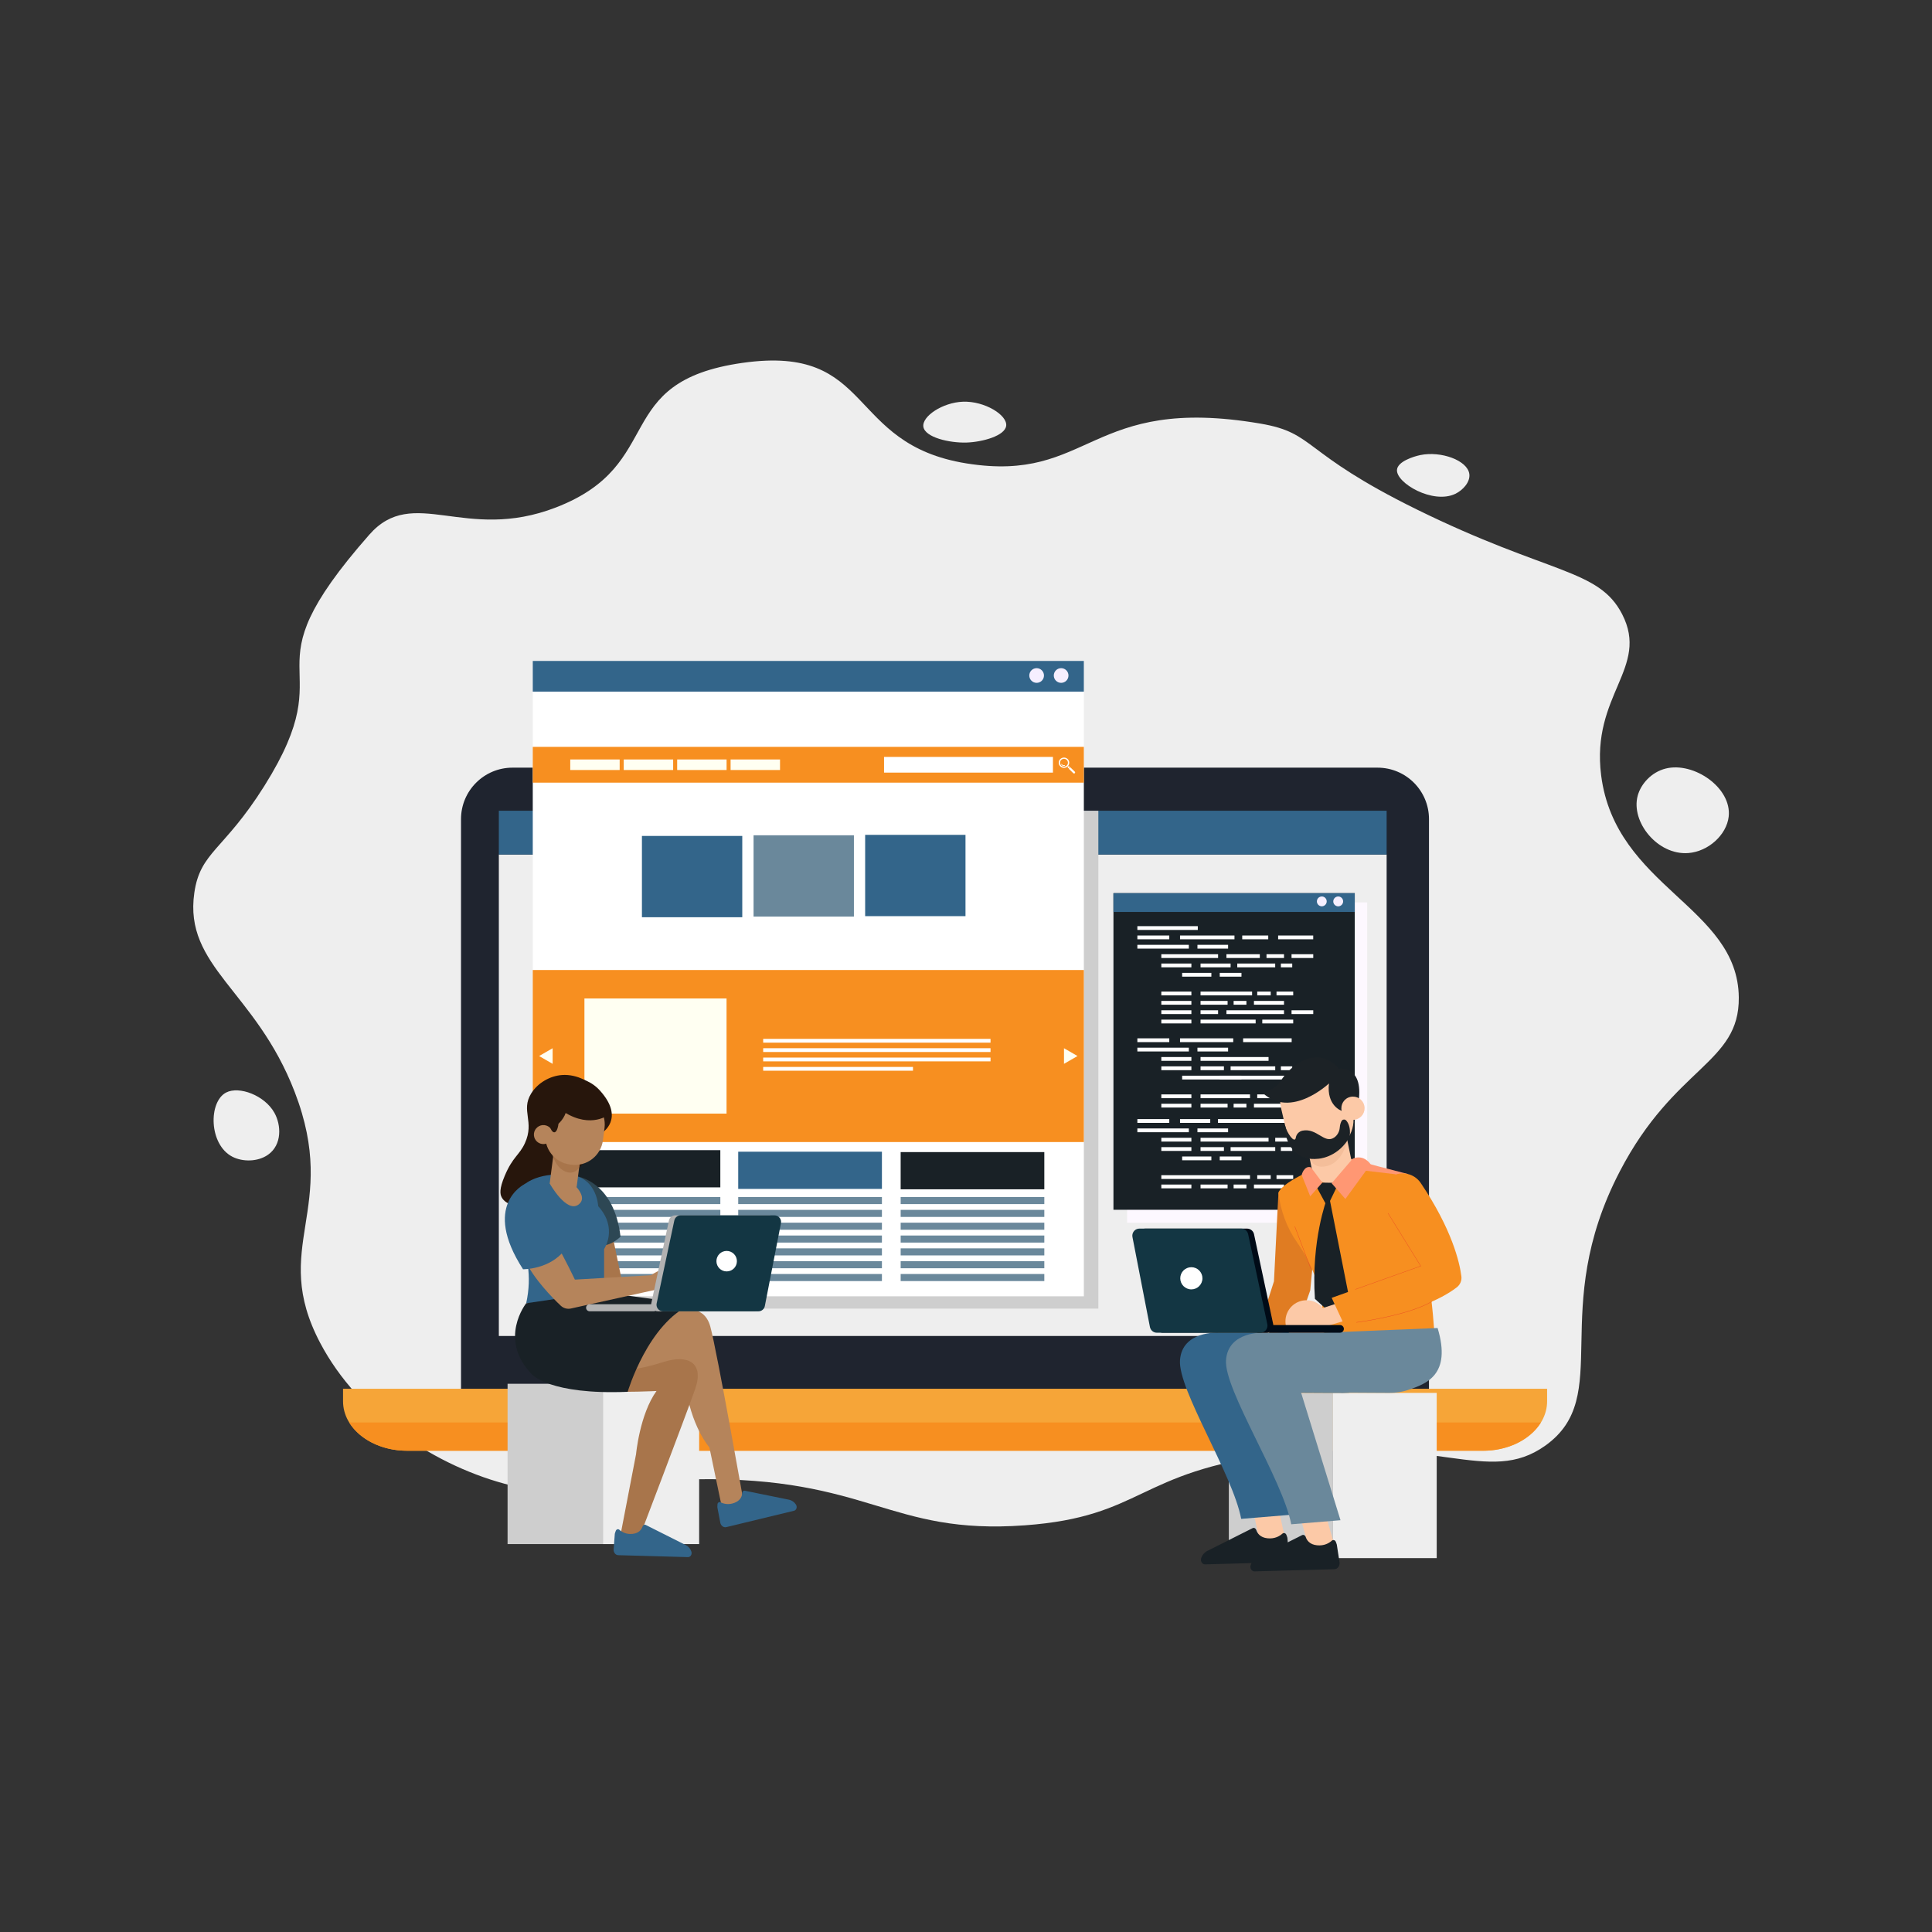 <svg xmlns="http://www.w3.org/2000/svg" xmlns:xlink="http://www.w3.org/1999/xlink" id="Layer_1" x="0px" y="0px" viewBox="0 0 5000 5000" style="enable-background:new 0 0 5000 5000;" xml:space="preserve">
<rect x="0" y="0" width="5000" height="5000" fill="#333333" stroke="none"/>
<style type="text/css">
	.st0{fill:#F78F20;}
	.st1{fill:#33658A;}
	.st2{fill:#EEEEEE;}
	.st3{fill:#FFFFFF;stroke:#F78F20;stroke-width:8;stroke-miterlimit:10;}
	.st4{fill:#FFFFFF;stroke:#33658A;stroke-width:8;stroke-miterlimit:10;}
	.st5{fill:#2D4754;}
	.st6{fill:#192126;}
	.st7{fill:#6A889B;}
	.st8{fill:#F6A538;}
	.st9{fill:#E07C22;}
	.st10{fill-rule:evenodd;clip-rule:evenodd;fill:#1F242F;}
	.st11{fill-rule:evenodd;clip-rule:evenodd;fill:#F6A538;}
	.st12{fill-rule:evenodd;clip-rule:evenodd;fill:#EEEEEE;}
	.st13{fill:#FDF8FF;}
	.st14{fill:#CECECE;}
	.st15{fill-rule:evenodd;clip-rule:evenodd;fill:#F78F20;}
	.st16{fill:#FFFFFF;}
	.st17{fill-rule:evenodd;clip-rule:evenodd;fill:#FFFFFF;}
	.st18{fill-rule:evenodd;clip-rule:evenodd;fill:#F6EFFF;}
	.st19{fill:#FFFFF2;}
	.st20{fill-rule:evenodd;clip-rule:evenodd;fill:#FFFFF2;}
	.st21{fill:#27160C;}
	.st22{fill:#A8754B;}
	.st23{fill:#B5845B;}
	.st24{fill:#B2B2B2;}
	.st25{fill:#133643;}
	.st26{fill:#FCC9A7;}
	.st27{fill:#FF9773;}
	.st28{fill:#F4BE9A;}
	.st29{fill:#1C2226;}
	.st30{fill:#000B17;}
	.st31{fill:#EA4D22;}
</style>
<path class="st2" d="M1438.7,1313.3c-236.2,91.3-368.9-59.3-483,70.5C623.6,1761.3,896.4,1696,684,2034.2  c-105.2,167.5-165.8,170-181.1,276.4c-27.6,191.6,158.4,252.5,259.6,514.9c117.9,305.5-66,399.6,66.4,650.5  c99,187.5,300,321,495.1,368.6c169.8,41.4,211.6-12.3,477-16.3c449.5-6.7,498.4,145,851.4,119.2c306.9-22.4,289.6-138.5,652.1-184.3  c411.6-51.9,546.5,83.5,694.4-21.7c180.5-128.4,5.2-348.5,193.2-710.1c141.8-272.8,309.5-278.4,307.9-449.9  c-2.2-235.5-319.1-284.8-356.2-574.6c-26.7-208.9,125.8-278.2,54.3-417.4c-60.7-118.1-188-102.2-531.4-271  c-301.1-148.1-260.8-197.7-404.6-222.2c-444.8-75.9-438,154.7-760.8,103c-314-50.3-236.6-308.8-579.7-260.2  C1577.6,988,1727.6,1201.7,1438.7,1313.3z"></path>
<g>
	<path class="st2" d="M2389.7,1104.6c4.3,27.2,66.9,42.1,111.7,40.7c40.8-1.3,99.5-17.3,102.6-43.4c3.4-27.6-55.6-64.3-111.7-62.3   C2439.7,1041.4,2385.4,1077.5,2389.7,1104.6z"></path>
</g>
<g>
	<path class="st2" d="M3615.4,1215.7c-3,34.2,93,90.2,151,62.3c20-9.6,39.1-31,36.2-51.5c-4.9-35.1-73.1-59.8-126.8-48.8   C3656.8,1181.7,3617.3,1194.6,3615.4,1215.7z"></path>
</g>
<g>
	<path class="st2" d="M4310.8,1989c-36.7,9.2-64.2,39.5-72.5,70.5c-18.1,67.7,51.5,154.1,130.8,148.2c52.3-3.9,99.2-47.2,104.7-94   C4482.5,2039.1,4383.8,1970.8,4310.8,1989z"></path>
</g>
<g>
	<path class="st2" d="M585.3,2827.4c33.5-17.3,99.5,7.2,124.8,52.4c17.9,31.9,20.1,82.6-16.1,108.4c-26.6,19-66.3,19-92.6,5.4   C540.2,2962.1,539.1,2851.3,585.3,2827.4z"></path>
</g>
<path class="st10" d="M3698.4,3604.5c0,73.6-59.6,133.2-133.2,133.2c0,0,0,0,0,0H1326.4c-73.6,0-133.2-59.6-133.3-133.2c0,0,0,0,0,0  V2119.9c0-73.6,59.7-133.2,133.2-133.2c0,0,0,0,0,0h2238.7c73.6,0,133.2,59.6,133.2,133.2c0,0,0,0,0,0V3604.5z"></path>
<path class="st11" d="M887.8,3594.1v32.5c0,70.6,74.2,127.9,165.7,127.9h2784.6c91.5,0,165.8-57.3,165.8-127.9v-32.5H887.8z"></path>
<polygon class="st12" points="1291,2098.2 1291,3457.5 3588.6,3457.5 3588.6,2211.5 1291,2211.5 "></polygon>
<g>
	<rect x="2916.9" y="2335.4" class="st13" width="621.3" height="829.1"></rect>
</g>
<rect x="1291" y="2098.2" class="st1" width="2297.6" height="113.3"></rect>
<g>
	<rect x="1430.2" y="2098.2" class="st14" width="1412.3" height="1288.5"></rect>
</g>
<path class="st15" d="M3987.9,3681.3H903.7c26.5,43.1,83.2,73,149,73.2h2788.2c26.2-0.2,52-5.4,76.2-15.4h0.1l0.4-0.2h0.1l0.7-0.3  l0.2-0.1l0.3-0.1c0.1-0.1,0.2-0.1,0.3-0.1c0.1,0,0.2-0.1,0.2-0.1l0.5-0.2c0.1,0,0.1,0,0.1-0.1l0.5-0.2l0,0  C3949.7,3724.6,3973.4,3704.9,3987.9,3681.3z"></path>
<rect x="2881.6" y="2311.5" class="st6" width="624.5" height="819.4"></rect>
<rect x="2943.5" y="2396.9" class="st16" width="156.4" height="9.8"></rect>
<rect x="2943.5" y="2421.1" class="st16" width="82.6" height="9.8"></rect>
<rect x="2943.5" y="2445.2" class="st16" width="133.2" height="9.8"></rect>
<rect x="3005.5" y="2493.6" class="st16" width="77.8" height="9.8"></rect>
<rect x="3059.4" y="2517.8" class="st16" width="75.6" height="9.8"></rect>
<rect x="3053.9" y="2421.1" class="st16" width="140.9" height="9.8"></rect>
<rect x="3214.9" y="2421.1" class="st16" width="67.3" height="9.8"></rect>
<rect x="3307.8" y="2421.1" class="st16" width="90.8" height="9.8"></rect>
<rect x="3099" y="2445.2" class="st16" width="79.3" height="9.8"></rect>
<polygon class="st17" points="3083.2,2469.5 3068.6,2469.5 3005.5,2469.5 3005.5,2479.3 3068.6,2479.3 3083.2,2479.3 3152.4,2479.3   3152.4,2469.5 "></polygon>
<rect x="3107" y="2493.6" class="st16" width="77.8" height="9.8"></rect>
<rect x="3174" y="2469.5" class="st16" width="86.4" height="9.8"></rect>
<rect x="3277.7" y="2469.5" class="st16" width="45.3" height="9.8"></rect>
<rect x="3342.5" y="2469.5" class="st16" width="56.2" height="9.8"></rect>
<rect x="3202" y="2493.6" class="st16" width="98.2" height="9.8"></rect>
<rect x="3314.9" y="2493.6" class="st16" width="29.4" height="9.8"></rect>
<rect x="3156.7" y="2517.8" class="st16" width="56.2" height="9.8"></rect>
<rect x="3005.5" y="2566.2" class="st16" width="77.8" height="9.8"></rect>
<rect x="3005.5" y="2590.4" class="st16" width="77.8" height="9.8"></rect>
<rect x="3107" y="2590.4" class="st16" width="70" height="9.8"></rect>
<polygon class="st17" points="3184.9,2566.2 3174,2566.2 3107,2566.2 3107,2576 3174,2576 3184.9,2576 3240.4,2576 3240.4,2566.2   "></polygon>
<rect x="3253.7" y="2566.2" class="st16" width="34.9" height="9.8"></rect>
<rect x="3303.6" y="2566.2" class="st16" width="43.2" height="9.8"></rect>
<rect x="3245.2" y="2590.4" class="st16" width="77.8" height="9.8"></rect>
<rect x="3005.5" y="2614.6" class="st16" width="77.8" height="9.8"></rect>
<rect x="3005.5" y="2638.8" class="st16" width="77.8" height="9.8"></rect>
<rect x="3107" y="2614.6" class="st16" width="45.4" height="9.8"></rect>
<rect x="3107" y="2638.8" class="st16" width="142.6" height="9.8"></rect>
<polygon class="st17" points="3260.4,2614.6 3225.1,2614.6 3174,2614.6 3174,2624.4 3225.1,2624.4 3260.4,2624.4 3323,2624.4   3323,2614.6 "></polygon>
<rect x="3342.5" y="2614.6" class="st16" width="56.2" height="9.8"></rect>
<rect x="3266.8" y="2638.8" class="st16" width="80" height="9.8"></rect>
<rect x="3192.6" y="2590.4" class="st16" width="33.1" height="9.8"></rect>
<rect x="2943.5" y="2687.2" class="st16" width="82.6" height="9.8"></rect>
<rect x="2943.5" y="2711.4" class="st16" width="133.2" height="9.8"></rect>
<rect x="3005.5" y="2735.6" class="st16" width="77.8" height="9.8"></rect>
<rect x="3005.5" y="2759.7" class="st16" width="77.8" height="9.9"></rect>
<polygon class="st17" points="3167,2687.2 3152.1,2687.2 3053.9,2687.2 3053.9,2697 3152.1,2697 3167,2697 3191.6,2697   3191.6,2687.2 "></polygon>
<rect x="3217.2" y="2687.2" class="st16" width="125.6" height="9.8"></rect>
<rect x="3099" y="2711.4" class="st16" width="79.3" height="9.8"></rect>
<rect x="3107" y="2759.7" class="st16" width="60.5" height="9.9"></rect>
<polygon class="st17" points="3226.9,2735.6 3217.2,2735.6 3107,2735.6 3107,2745.4 3217.2,2745.4 3226.9,2745.4 3283,2745.4   3283,2735.6 "></polygon>
<rect x="3184.8" y="2759.7" class="st16" width="115.5" height="9.9"></rect>
<rect x="3314.9" y="2759.7" class="st16" width="29.4" height="9.9"></rect>
<rect x="3156.7" y="2783.9" class="st16" width="56.2" height="9.8"></rect>
<polygon class="st17" points="3135.1,2783.9 3114.8,2783.9 3059.4,2783.9 3059.4,2793.7 3114.8,2793.7 3135.1,2793.7 3330.1,2793.7   3330.1,2783.9 "></polygon>
<rect x="3345.6" y="2783.9" class="st16" width="31.3" height="9.8"></rect>
<rect x="3005.5" y="2832.3" class="st16" width="77.8" height="9.8"></rect>
<rect x="3005.5" y="2856.5" class="st16" width="77.8" height="9.8"></rect>
<rect x="3107" y="2832.3" class="st16" width="128" height="9.8"></rect>
<rect x="3107" y="2856.5" class="st16" width="70" height="9.8"></rect>
<rect x="3253.7" y="2832.3" class="st16" width="34.9" height="9.8"></rect>
<rect x="3303.6" y="2832.3" class="st16" width="43.2" height="9.8"></rect>
<rect x="3245.2" y="2856.5" class="st16" width="77.8" height="9.8"></rect>
<rect x="3192.6" y="2856.5" class="st16" width="33.1" height="9.8"></rect>
<rect x="2943.5" y="2896.2" class="st16" width="82.6" height="9.8"></rect>
<rect x="2943.5" y="2920.4" class="st16" width="133.2" height="9.8"></rect>
<rect x="3005.5" y="2944.6" class="st16" width="77.8" height="9.8"></rect>
<rect x="3005.5" y="2968.8" class="st16" width="77.8" height="9.8"></rect>
<rect x="3059.4" y="2993" class="st16" width="75.6" height="9.8"></rect>
<rect x="3053.9" y="2896.2" class="st16" width="78.2" height="9.8"></rect>
<polygon class="st17" points="3234.1,2896.2 3217.2,2896.2 3152.1,2896.2 3152.1,2906 3217.2,2906 3234.1,2906 3398.6,2906   3398.6,2896.2 "></polygon>
<rect x="3099" y="2920.4" class="st16" width="79.3" height="9.8"></rect>
<rect x="3107" y="2968.8" class="st16" width="60.5" height="9.8"></rect>
<polygon class="st17" points="3225.1,2944.6 3217.2,2944.6 3107,2944.6 3107,2954.4 3217.2,2954.4 3225.1,2954.4 3283,2954.4   3283,2944.6 "></polygon>
<rect x="3300.3" y="2944.6" class="st16" width="40" height="9.8"></rect>
<rect x="3359.8" y="2944.6" class="st16" width="38.8" height="9.8"></rect>
<rect x="3184.8" y="2968.8" class="st16" width="115.5" height="9.8"></rect>
<rect x="3314.9" y="2968.8" class="st16" width="29.4" height="9.8"></rect>
<rect x="3156.7" y="2993" class="st16" width="56.2" height="9.8"></rect>
<rect x="3005.5" y="3065.6" class="st16" width="77.8" height="9.8"></rect>
<polygon class="st17" points="3083.2,3041.4 3055.2,3041.4 3005.5,3041.4 3005.5,3051.1 3055.2,3051.1 3083.2,3051.1 3235,3051.1   3235,3041.4 "></polygon>
<rect x="3107" y="3065.6" class="st16" width="70" height="9.8"></rect>
<rect x="3253.7" y="3041.4" class="st16" width="34.9" height="9.8"></rect>
<rect x="3303.6" y="3041.4" class="st16" width="43.2" height="9.8"></rect>
<rect x="3245.2" y="3065.6" class="st16" width="77.8" height="9.8"></rect>
<rect x="3192.6" y="3065.6" class="st16" width="33.1" height="9.8"></rect>
<rect x="2881.6" y="2311.5" class="st1" width="624.5" height="48.6"></rect>
<path class="st18" d="M3476,2332.8c0,7-5.7,12.8-12.7,12.8s-12.8-5.7-12.8-12.7c0-7,5.7-12.8,12.7-12.8c0,0,0,0,0,0  C3470.3,2320,3476,2325.7,3476,2332.8z"></path>
<path class="st18" d="M3433.5,2332.8c0,7-5.7,12.7-12.7,12.7s-12.7-5.7-12.7-12.7s5.7-12.7,12.7-12.7l0,0  C3427.8,2320,3433.5,2325.7,3433.5,2332.8z"></path>
<rect x="1378.8" y="1710.5" class="st16" width="1426.2" height="1644.3"></rect>
<rect x="1378.8" y="1710.5" class="st1" width="1426.2" height="79.4"></rect>
<path class="st18" d="M2765.2,1748.2c0,10.5-8.5,19-19,19s-19-8.5-19-19s8.5-19,19-19l0,0  C2756.7,1729.2,2765.2,1737.7,2765.2,1748.2z"></path>
<path class="st18" d="M2701.8,1748.2c0,10.5-8.5,19-19,19s-19-8.5-19-19s8.5-19,19-19l0,0  C2693.3,1729.2,2701.8,1737.7,2701.8,1748.2z"></path>
<rect x="1378.8" y="1932.9" class="st0" width="1426.2" height="92.6"></rect>
<rect x="2287.9" y="1958.9" class="st16" width="437.1" height="40.6"></rect>
<rect x="1475.8" y="1965.5" class="st19" width="127.9" height="27.3"></rect>
<rect x="1614.2" y="1965.5" class="st19" width="127.9" height="27.3"></rect>
<rect x="1752.5" y="1965.5" class="st19" width="127.9" height="27.3"></rect>
<rect x="1890.8" y="1965.5" class="st19" width="127.9" height="27.3"></rect>
<rect x="1661.3" y="2163.4" class="st1" width="259.7" height="210.4"></rect>
<path class="st17" d="M2753.6,1963.7c-5.6,0-10.2,4.5-10.2,10.2s4.5,10.2,10.2,10.2c5.6,0,10.2-4.5,10.2-10.2l0,0  C2763.7,1968.3,2759.2,1963.7,2753.6,1963.7C2753.6,1963.7,2753.6,1963.7,2753.6,1963.7z M2744,1964.5L2744,1964.5  c5.4-5.2,13.9-5.2,19.2,0c5.2,5,5.3,13.3,0.3,18.5c-0.1,0.1-0.2,0.2-0.3,0.3c-5.4,5.2-13.9,5.2-19.2,0c-5.2-5-5.3-13.2-0.4-18.4  C2743.7,1964.7,2743.9,1964.6,2744,1964.5L2744,1964.5z"></path>
<path class="st17" d="M2765.5,1988.4l-3-3c0.6-0.4,1.1-0.8,1.6-1.3c0.6-0.6,1.1-1.2,1.6-1.9l3.1,3L2765.5,1988.4z"></path>
<path class="st17" d="M2781.6,1997.1c1.1,1,1.1,2.7,0.1,3.8c0,0,0,0-0.1,0.1c-1.1,1.1-2.8,1.1-3.9,0l-11.9-11.7l3.9-3.8  L2781.6,1997.1z"></path>
<path class="st17" d="M2752.8,1982.2c1,0,2-0.2,2.9-0.6l0,0c0.4-0.2,0.6-0.8,0.4-1.2c-0.2-0.4-0.7-0.6-1.1-0.5  c-0.7,0.3-1.5,0.4-2.3,0.4c-1.9,0.1-3.6-1-4.4-2.7c-0.2-0.5-0.7-0.7-1.2-0.5s-0.7,0.7-0.5,1.2  C2747.8,1980.8,2750.2,1982.3,2752.8,1982.2L2752.8,1982.2z"></path>
<rect x="1950.2" y="2161.7" class="st7" width="259.7" height="210.4"></rect>
<rect x="2239" y="2160.6" class="st1" width="259.7" height="210.4"></rect>
<g>
	<rect x="1492.4" y="3097.9" class="st7" width="371.8" height="18.3"></rect>
	<rect x="1492.4" y="3131.1" class="st7" width="371.8" height="18.3"></rect>
	<rect x="1492.4" y="3164.3" class="st7" width="371.8" height="18.3"></rect>
	<rect x="1492.4" y="3197.5" class="st7" width="371.8" height="18.3"></rect>
	<rect x="1492.4" y="3230.7" class="st7" width="371.8" height="18.3"></rect>
	<rect x="1492.4" y="3263.9" class="st7" width="371.8" height="18.3"></rect>
	<rect x="1492.4" y="3297.1" class="st7" width="371.8" height="18.3"></rect>
</g>
<g>
	<rect x="1910.5" y="3097.9" class="st7" width="371.9" height="18.3"></rect>
	<rect x="1910.5" y="3131.1" class="st7" width="371.9" height="18.3"></rect>
	<rect x="1910.5" y="3164.3" class="st7" width="371.9" height="18.3"></rect>
	<rect x="1910.5" y="3197.5" class="st7" width="371.9" height="18.3"></rect>
	<rect x="1910.5" y="3230.7" class="st7" width="371.9" height="18.3"></rect>
	<rect x="1910.5" y="3263.9" class="st7" width="371.9" height="18.3"></rect>
	<rect x="1910.5" y="3297.1" class="st7" width="371.9" height="18.3"></rect>
</g>
<g>
	<rect x="2330.9" y="3097.9" class="st7" width="371.8" height="18.3"></rect>
	<rect x="2330.9" y="3131.1" class="st7" width="371.8" height="18.3"></rect>
	<rect x="2330.9" y="3164.3" class="st7" width="371.8" height="18.3"></rect>
	<rect x="2330.9" y="3197.5" class="st7" width="371.8" height="18.3"></rect>
	<rect x="2330.9" y="3230.7" class="st7" width="371.8" height="18.3"></rect>
	<rect x="2330.9" y="3263.9" class="st7" width="371.8" height="18.3"></rect>
	<rect x="2330.9" y="3297.1" class="st7" width="371.8" height="18.3"></rect>
</g>
<rect x="1378.8" y="2510.4" class="st0" width="1426.2" height="445.2"></rect>
<rect x="1512.5" y="2584" class="st19" width="367.8" height="298"></rect>
<rect x="1975.1" y="2688.6" class="st16" width="588.4" height="9.8"></rect>
<rect x="1975.1" y="2712.8" class="st16" width="588.4" height="9.8"></rect>
<rect x="1975.1" y="2737" class="st16" width="588.4" height="9.8"></rect>
<rect x="1975.1" y="2761.2" class="st16" width="387.7" height="9.8"></rect>
<polygon class="st20" points="1395.2,2733 1412.7,2722.9 1430.2,2712.8 1430.2,2733 1430.2,2753.2 1412.7,2743.1 "></polygon>
<polygon class="st20" points="2788.6,2733 2771.1,2722.9 2753.6,2712.8 2753.6,2733 2753.6,2753.2 2771.1,2743.1 "></polygon>
<rect x="1492.4" y="2976.6" class="st6" width="371.8" height="96.3"></rect>
<rect x="1910.5" y="2980.6" class="st1" width="371.9" height="96.3"></rect>
<rect x="2330.9" y="2981.6" class="st6" width="371.8" height="96.3"></rect>
<path class="st21" d="M1550.9,2830.2c-16.9-30-58.1-50.7-96.2-48.1c-31.3,2.2-63.2,20.4-80.2,48.1c-27.2,44.5,9.6,72.2-16,128.2  c-14.3,31.3-31.5,35.2-52.1,84.2c-14.6,34.6-12.4,47.8-8,56.1c11.4,21.5,45.3,23.6,52.1,24C1449.6,3129,1602.2,2921.1,1550.9,2830.2  z"></path>
<rect x="1313.6" y="3581.2" class="st14" width="248.4" height="414.9"></rect>
<rect x="1561" y="3581.2" class="st2" width="248.4" height="414.9"></rect>
<path class="st22" d="M1583.3,3188.9l29.9,143.2l-93.4,12c0,0-8.1-148.9,0-149.6S1583.3,3188.9,1583.3,3188.9z"></path>
<path class="st5" d="M1495.8,3045.1c0,0,93.3,13.2,110.1,155.2c0,0-29.7,32-67.7,22.1L1495.8,3045.1z"></path>
<path class="st1" d="M1455.4,3040.1c0,0-90.9-9-123,55.1s61.4,130.8,29.4,277.6l201.6-10.7v-129.5c0,0,36.8-53.6-15.3-111  C1548.1,3121.7,1545,3034.4,1455.4,3040.1z"></path>
<path class="st23" d="M1755.3,3393.6c0,0,65.4-24.2,82.9,39.2s90.4,477.6,90.4,477.6h-58.4l-34.3-164.6c0,0-48.5-53.9-63.3-168.6  l-203.7-24.3L1755.3,3393.6z"></path>
<path class="st22" d="M1621.7,3545.2c0,0,34.6-0.9,96.2-20.6s105.4,1.1,81.1,70.4s-146.6,390-146.6,390l-46.3-13.9l40-207.7  c0,0,9.4-103,52.9-163.5c0,0-91.4,4.6-122.7-0.2S1621.7,3545.2,1621.7,3545.2z"></path>
<path class="st6" d="M1361.8,3372.8c0,0-74,93,15,184.2c0,0,45.8,53.3,247.6,45c0,0,52.9-178.6,165.5-226.7l-233-31.2L1361.8,3372.8  z"></path>
<path class="st21" d="M1557.2,2932.4c0,0,62-36.7-5-110.5c-41.9-46.1-115.4-43.5-156.3,2.2s-2.4,126.3-2.4,126.3l27.8-46.3  l24.3-35.9l34.9-13.9l27.3,1.9l23.2,3l18.7,7.8L1557.2,2932.4z"></path>
<polygon class="st23" points="1492.4,3071.9 1422.6,3062.9 1436.8,2953 1506.5,2962 "></polygon>
<path class="st22" d="M1429.4,2985.8c0,0,7.6,40,39.7,48.1c10,2.5,20.9-0.4,27-8.7c1.7-2.3,2.9-4.9,3.3-7.7  c1.5-11.6-29-31.7-29-31.7L1429.4,2985.8z"></path>
<path class="st23" d="M1478.6,3014.2l-3.6-0.5c-40-5.1-68.3-41.8-63.2-81.8l4.1-31.8c5.1-40,41.8-68.3,81.8-63.2c0,0,0,0,0,0  l3.6,0.4c40,5.1,68.3,41.8,63.2,81.8c0,0,0,0,0,0l-4.1,31.8C1555.2,2991.1,1518.6,3019.4,1478.6,3014.2z"></path>
<path class="st21" d="M1419.6,2924.1c0,0,50.2-16.4,49-72.7c0,0,3.2-42-40.8-3.1S1419.6,2924.1,1419.6,2924.1z"></path>
<path class="st23" d="M1430.7,2939.4c-1.7,13.5-14.1,23-27.5,21.3c-13.5-1.7-23-14.1-21.3-27.5c1.7-13.5,14.1-23,27.5-21.3  c0,0,0,0,0,0C1422.9,2913.6,1432.4,2925.9,1430.7,2939.4z"></path>
<path class="st21" d="M1446.8,2895.8l-2.3,17.8c-5.1,25.1-15.7,17.5-19.6,6.6l0,0L1446.8,2895.8z"></path>
<path class="st21" d="M1572.1,2886.7c0,0-51.2,38.4-126.4-18.5c-51.8-39.2,26.5-53.3,26.5-53.3l73,15.1L1572.1,2886.7z"></path>
<path class="st23" d="M1422.6,3062.9c0,0,43.9,78.3,75,54.2c33.6-26-42.2-77-42.2-77L1422.6,3062.9z"></path>
<path class="st23" d="M1442.1,3222.4c0,0,27.1,49.9,45.7,89.2l197.6-11.4c0,0,39.2-32.1,69.9-5l-30.3,36.4l-247.4,54.8  c-9.4,2.1-19.3-0.6-26.3-7.2c-21.9-20.7-69.5-68.9-92.7-118L1442.1,3222.4z"></path>
<path class="st24" d="M1990.5,3145.3h-242.8c-8,0-14.9,5.6-16.5,13.4l-45.7,214.5c-1.9,9.1,3.9,18.1,13,20.1  c1.2,0.2,2.3,0.4,3.5,0.4h246.9c8.1,0,15-5.7,16.6-13.6l41.7-214.5c1.8-9.2-4.2-18.1-13.3-19.9  C1992.7,3145.4,1991.6,3145.3,1990.5,3145.3z"></path>
<path class="st25" d="M2004.5,3145.3h-242.9c-8,0-14.9,5.6-16.5,13.4l-45.7,214.5c-1.9,9.1,3.9,18.1,13,20.1  c1.2,0.2,2.3,0.4,3.5,0.4h246.9c8.1,0,15.1-5.7,16.6-13.7l41.7-214.5c1.8-9.2-4.2-18.1-13.4-19.8  C2006.6,3145.4,2005.5,3145.3,2004.5,3145.3z"></path>
<path class="st24" d="M1691.9,3375.3H1526c-5.1,0-9.2,4.1-9.2,9.1l0,0c0,5.1,4.1,9.2,9.2,9.2h169.2L1691.9,3375.3z"></path>
<path class="st16" d="M1854.1,3263.9c0,14.6,11.8,26.5,26.5,26.5s26.5-11.8,26.5-26.5c0-14.6-11.8-26.5-26.5-26.5c0,0,0,0,0,0  C1865.9,3237.4,1854.1,3249.2,1854.1,3263.9z"></path>
<path class="st1" d="M1358.6,3064.1c-3.3,1.4-112.1,54.9-5,220.7c0,0,68.4,1.2,108-49.8C1461.6,3234.9,1448.4,3024.6,1358.6,3064.1z  "></path>
<path class="st1" d="M1593.5,3962.1c1.5-4.3,6.2-5.9,9.3-3.1c6.2,5.6,17.5,12.3,34,10.7c17.2-1.7,23.7-11.9,26.1-19.1  c1.3-3.8,5-5.8,8.2-4.1l104.4,52.5c6.6,3.5,11.5,9.4,13.8,16.6l0,0c2.3,7-2.3,14.4-8.9,14.2l-180.4-5c-7.1-0.2-12.6-7.2-11.9-15.3  l3-39.7c0-0.7,0.2-1.3,0.4-1.9L1593.5,3962.1z"></path>
<path class="st1" d="M1856.8,3893.4c0.3-4.6,4.4-7.3,8.2-5.4c7.5,3.7,20.1,7.3,35.6,1.4c16.2-6.2,19.8-17.6,20.2-25.3  c0.2-4,3.3-6.9,6.9-6.1l114.5,23.3c7.3,1.6,13.6,6.1,17.6,12.4l0,0c4.1,6.1,1.5,14.5-4.8,16.1l-175.4,42.4  c-6.9,1.7-14-3.6-15.5-11.6l-7.5-39.1c-0.1-0.7-0.2-1.3-0.1-2L1856.8,3893.4z"></path>
<rect x="3448.7" y="3604.8" class="st2" width="269.5" height="427.6"></rect>
<rect x="3180.2" y="3604.8" class="st14" width="269.5" height="427.6"></rect>
<polygon class="st9" points="3308.6,3086.2 3297,3316.1 3243,3484.6 3340.3,3484.6 3390.9,3339.4 3406.6,3174.4 "></polygon>
<polygon class="st26" points="3305.8,3889.7 3325.4,3980.8 3259.7,3988.6 3241,3898.9 "></polygon>
<path class="st6" d="M3329.3,3972.6c-1.7-4.9-6.9-6.7-10.5-3.5c-7,6.3-19.7,13.9-38.3,12c-19.4-1.9-26.7-13.4-29.4-21.6  c-1.5-4.3-5.6-6.5-9.3-4.7l-117.6,59.1c-7.4,3.9-13,10.6-15.5,18.6l0,0c-2.6,7.8,2.6,16.3,10,16.1l203.2-5.6  c8-0.2,14.1-8.1,13.4-17.2l-3.4-44.8c-0.1-0.7-0.2-1.5-0.4-2.2L3329.3,3972.6z"></path>
<path class="st1" d="M3304.7,3449h-152.5c0,0-92.9-5.2-98.4,71.1s136.2,294.2,158.4,410.7l127.5-10.5l-91.9-316.7l228.4,1.3  c16.9,0.2,33.7-2.5,49.8-7.9c44.5-15.4,112.4-37.5,75.3-160L3304.7,3449z"></path>
<polygon class="st26" points="3422.4,3890.1 3453.4,3999 3387.7,4006.7 3357.6,3899.2 "></polygon>
<path class="st6" d="M3457.3,3990.7c-1.7-4.9-6.9-6.7-10.5-3.5c-7,6.3-19.7,13.9-38.3,12c-19.4-1.9-26.7-13.4-29.4-21.6  c-1.4-4.3-5.6-6.5-9.3-4.7l-117.6,59.1c-7.4,3.9-13,10.6-15.5,18.6l0,0c-2.6,7.8,2.6,16.3,10,16.1l206.7-5.6  c8-0.2,14.1-8.1,13.4-17.2l-6.9-44.8c0-0.7-0.2-1.5-0.4-2.2L3457.3,3990.7z"></path>
<path class="st27" d="M3486.9,2995.9c3.4,3.3,156.5,42.4,156.5,42.4l-32.7,86.9l-167.3-12.6L3486.9,2995.9z"></path>
<path class="st0" d="M3423.8,3016.8c0,0-99.7,36.4-115.3,69.4l0,0c5.4,46.6,21.7,91.4,48.7,129.7c33.1,47,74.1,127.8,66.5,233.1  h288.3c0,0-15.5-296.4-100.9-410.1L3423.8,3016.8z"></path>
<path class="st26" d="M3456.5,3063.9L3456.5,3063.9c28.3-5.8,46.6-33.4,40.8-61.8l-17-82.9l-102.6,21l16.9,82.9  C3400.5,3051.4,3428.1,3069.7,3456.5,3063.9C3456.5,3063.9,3456.5,3063.9,3456.5,3063.9z"></path>
<path class="st28" d="M3487.4,2948.1c0,0-10.8,67.2-63.1,71.2c-45.8,3.6-41.4-62.7-41.4-62.7L3487.4,2948.1z"></path>
<path class="st26" d="M3428.5,2982.6l9.1-2.1c45.3-10.5,73.6-55.7,63.1-101.1l-12-51.6c-10.5-45.3-55.7-73.6-101.1-63.1c0,0,0,0,0,0  l-9.1,2.1c-45.3,10.5-73.6,55.8-63.1,101.1l12,51.6C3337.9,2964.8,3383.2,2993.1,3428.5,2982.6  C3428.5,2982.6,3428.5,2982.6,3428.5,2982.6z"></path>
<path class="st29" d="M3472.1,2900.9c-2.1,3.6-4.1,9.1-4.8,17.2c-0.8,10.4-6.1,20.4-14.8,26.1c-25.2,16.6-44.4-25.5-81.6-18.1  c-9.1,1.9-16.1,9.2-17.4,18.4c-2.9,16.2-23.1-12.1-27.6-31.4s-6.8,95.5,84.9,85.8c0,0,46.2-1.5,77.3-48.6c3.5-5.2,5.4-11.2,5.6-17.5  c0.3-9.2-1.1-23.2-9.8-33.1c-2.8-3-7.5-3.2-10.5-0.4C3472.9,2899.8,3472.5,2900.3,3472.1,2900.9z"></path>
<path class="st29" d="M3472.2,2874.9c0,0-39.5-13.1-32.9-70.9c0,0-98.3,93-171,24.7c0,0,32.5-8.6,46-30.9  c24.5-40.6,94.9-96.6,151.1-31.8c0,0,68.5-10.6,48.9,94.9L3472.2,2874.9z"></path>
<path class="st26" d="M3472.2,2874.9c3.7,16.2,19.9,26.3,36.1,22.5c16.2-3.7,26.3-19.9,22.5-36.1c-3.7-16.2-19.9-26.3-36.1-22.5  c0,0,0,0,0,0C3478.5,2842.5,3468.5,2858.7,3472.2,2874.9C3472.2,2874.9,3472.2,2874.9,3472.2,2874.9z"></path>
<polygon class="st6" points="3422.2,3060.6 3464.6,3061.4 3434.9,3122.8 3403,3063.9 "></polygon>
<path class="st27" d="M3500.9,2998.6l-54.6,63.6l35.5,40.8l65.4-89.8C3547.2,3013.2,3530.4,2986.3,3500.9,2998.6z"></path>
<path class="st27" d="M3422.2,3060.6l-31.4,35.4l-22.1-55.2c0,0,5.8-24.8,23.8-20L3422.2,3060.6z"></path>
<path class="st6" d="M3433.8,3103c0,0-41,106.9-30.8,258.4l40.4,36.8l47.1-45.4l-50.8-256.9L3433.8,3103z"></path>
<polygon class="st26" points="3510.3,3356.6 3422.6,3385.5 3416.8,3436.9 3533.2,3402.2 "></polygon>
<path class="st26" d="M3435.7,3419.5c0,30.1-24.4,54.5-54.5,54.5s-54.5-24.4-54.5-54.5c0-30.1,24.4-54.5,54.5-54.5  S3435.7,3389.4,3435.7,3419.5L3435.7,3419.5z"></path>
<path class="st7" d="M3423.8,3449h-152.5c0,0-92.9-5.2-98.4,71.1s146.6,308.2,168.8,424.7l127.5-10.5L3367,3603.5l228.4,1.3  c16.9,0.2,33.7-2.5,49.8-7.9c44.5-15.4,112.3-37.5,75.3-160L3423.8,3449z"></path>
<path class="st30" d="M2963.9,3179.6h263.5c8.7,0,16.2,6,18,14.5l49.6,232.8c2.1,9.9-4.2,19.7-14.1,21.8c-1.3,0.3-2.5,0.4-3.8,0.4  h-267.9c-8.8,0-16.3-6.2-18-14.9l-45.2-232.8c-1.9-9.9,4.6-19.6,14.5-21.5C2961.6,3179.7,2962.8,3179.6,2963.9,3179.6z"></path>
<path class="st25" d="M2948.8,3179.6h263.5c8.7,0,16.1,6.1,17.9,14.5l49.6,232.8c2.1,9.9-4.2,19.7-14.1,21.8  c-1.3,0.3-2.5,0.4-3.8,0.4H2994c-8.8,0-16.3-6.2-18-14.9l-45.2-232.8c-1.9-10,4.6-19.6,14.5-21.5  C2946.4,3179.7,2947.6,3179.6,2948.8,3179.6z"></path>
<path class="st30" d="M3287.9,3429.2H3468c5.5,0,9.9,4.5,9.9,9.9l0,0c0,5.5-4.5,9.9-9.9,9.9h-183.6L3287.9,3429.2z"></path>
<path class="st16" d="M3111.9,3308.2c0,15.9-12.9,28.7-28.7,28.7s-28.7-12.9-28.7-28.7c0-15.9,12.9-28.7,28.7-28.7l0,0  C3099.1,3279.5,3111.9,3292.4,3111.9,3308.2z"></path>
<path class="st0" d="M3580.6,3121l96.3,155.5l-230.5,82.3l31.6,68.2c0,0,197.1-22.1,292.3-95.5c8.7-6.8,13.2-17.7,11.7-28.7  c-4.5-35-23.6-120.3-105.1-241.2c-16.7-24.6-49.5-32.2-75.3-17.2l0,0C3574.8,3059.8,3565.4,3094,3580.6,3121z"></path>
<polygon class="st31" points="3507.7,3337.3 3507.4,3336.5 3676.2,3276.3 3591.9,3140.1 3592.6,3139.6 3677.5,3276.8 3677,3276.9   "></polygon>
<rect x="3371.7" y="3171.9" transform="matrix(0.935 -0.354 0.354 0.935 -924.91 1402.034)" class="st31" width="0.9" height="117.6"></rect>
<path class="st31" d="M3510.4,3422.8l-0.1-0.9c1.3-0.2,130.1-16.7,194.5-53.5l0.4,0.8C3640.7,3406.1,3511.7,3422.6,3510.4,3422.8z"></path>
</svg>